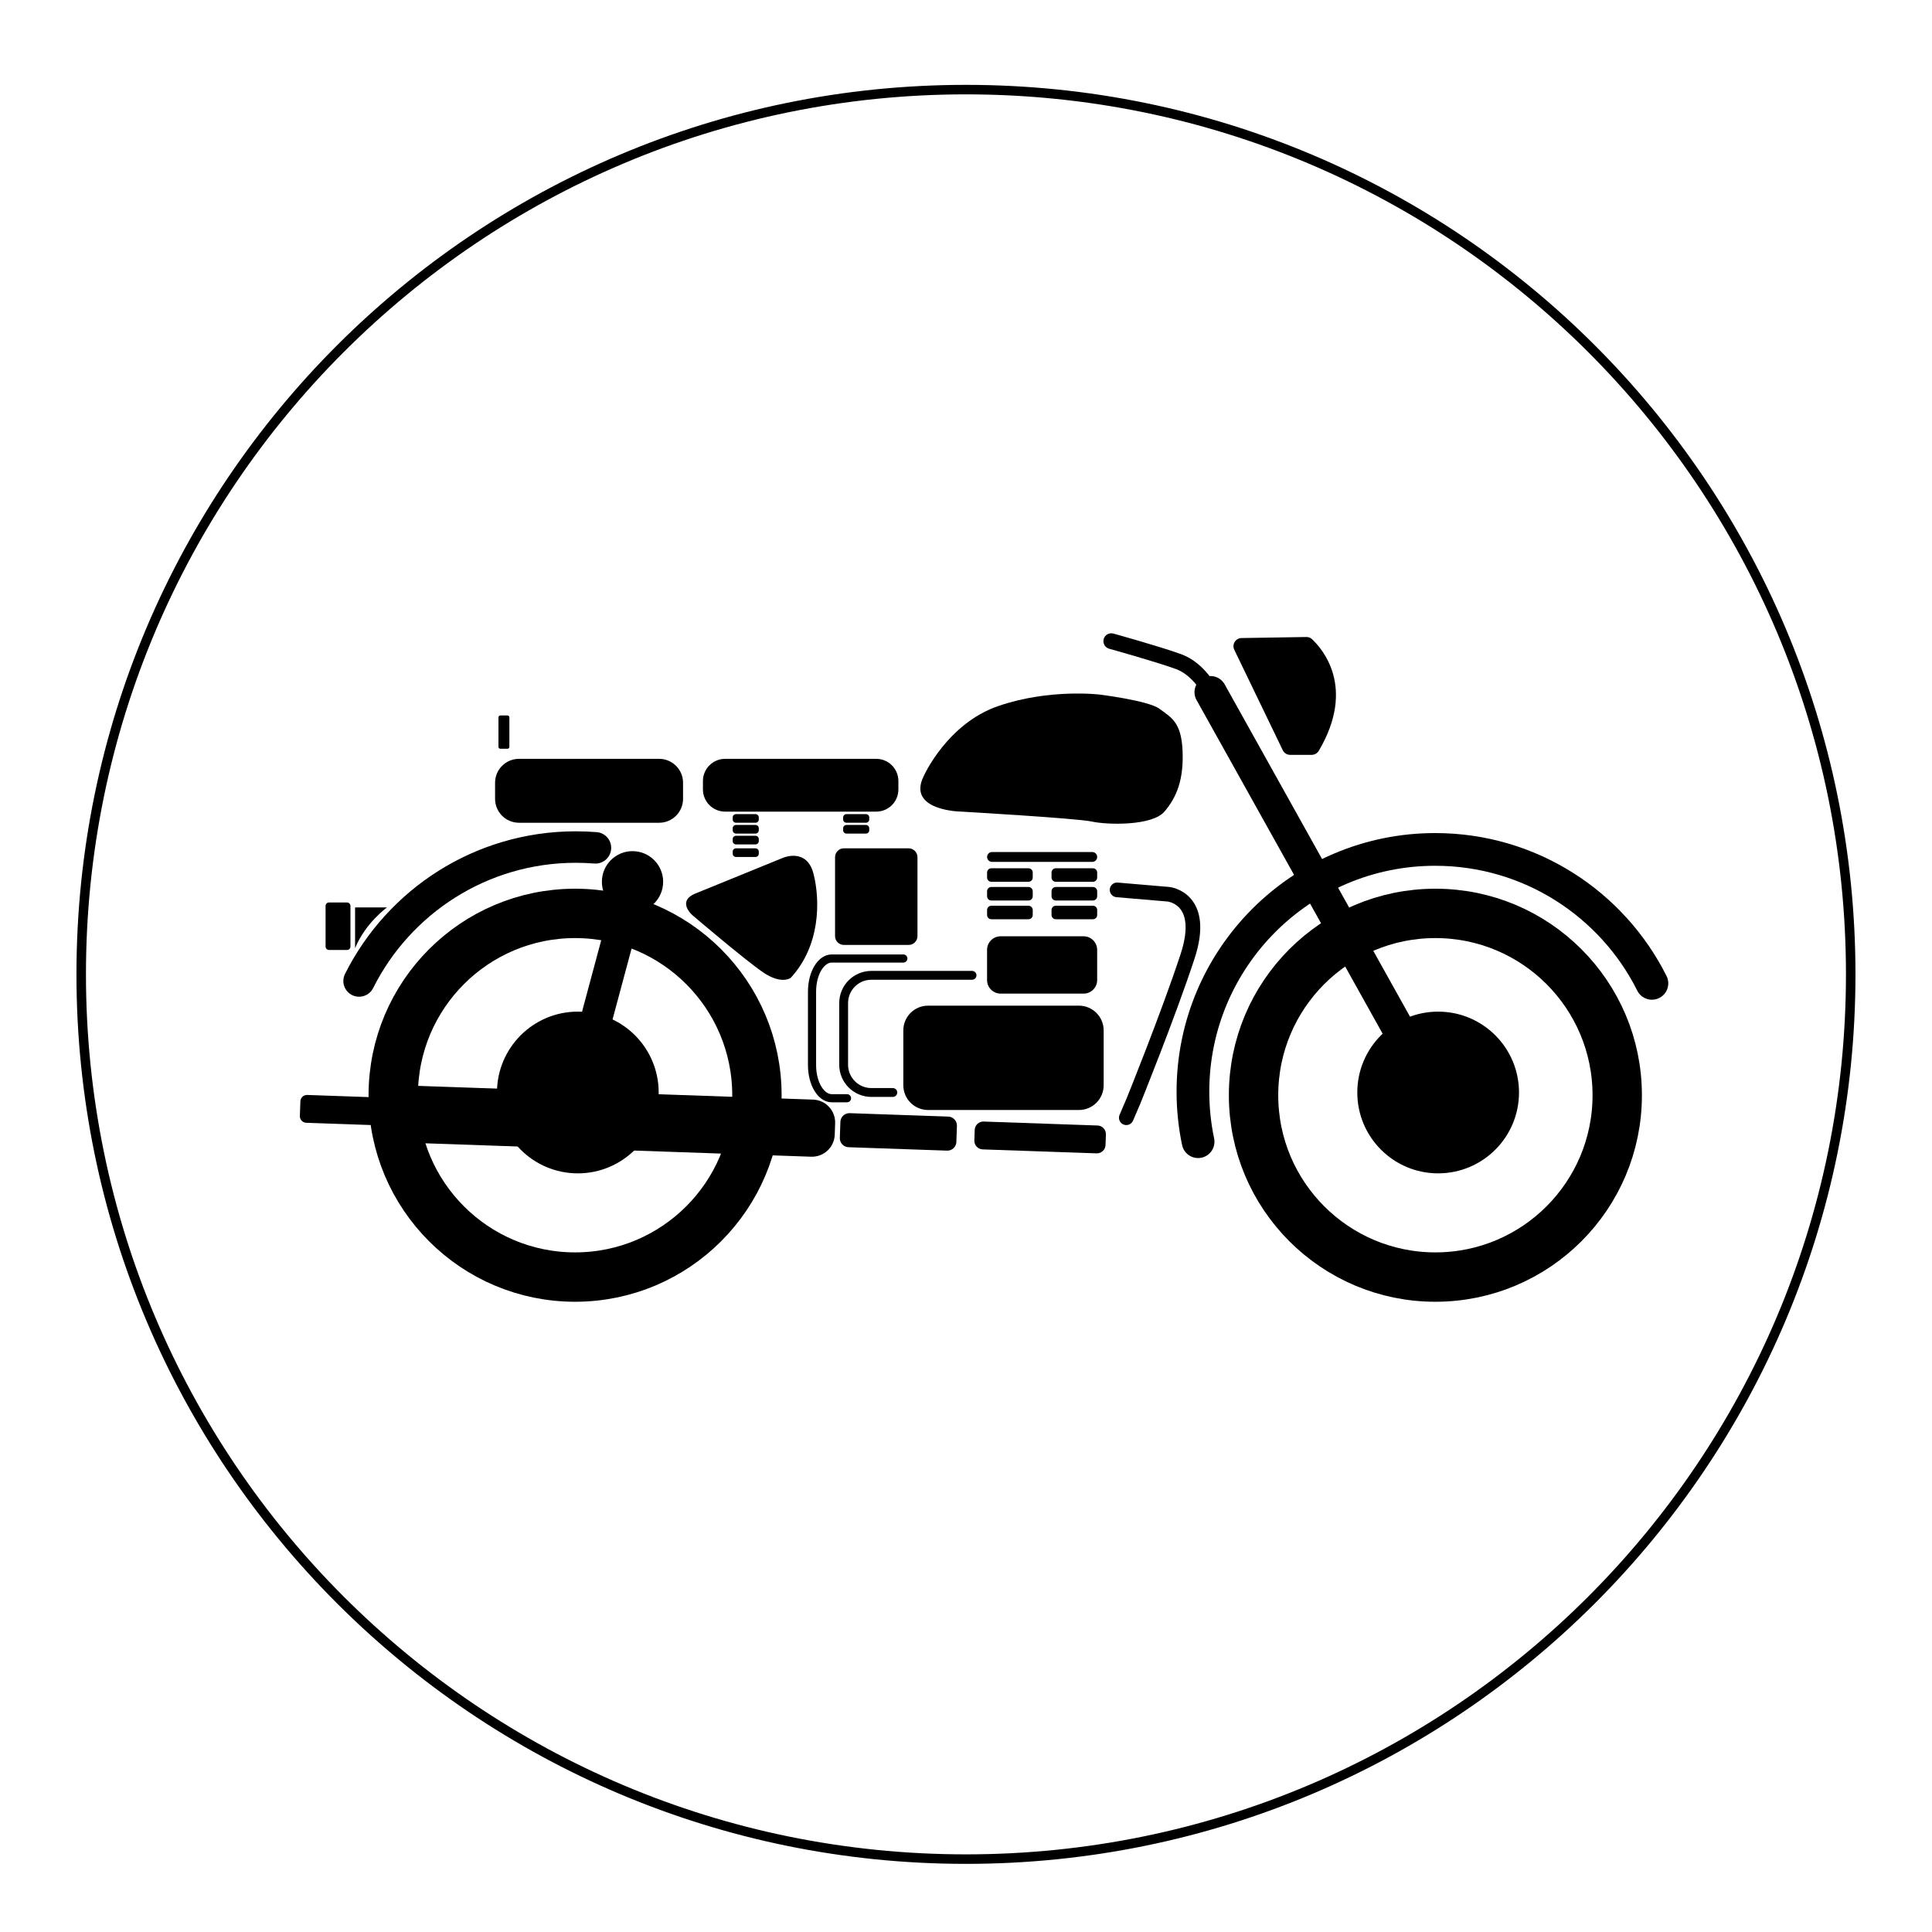 <?xml version="1.0" encoding="UTF-8"?>
<!-- Uploaded to: SVG Repo, www.svgrepo.com, Generator: SVG Repo Mixer Tools -->
<svg width="800px" height="800px" version="1.1" viewBox="144 144 512 512" xmlns="http://www.w3.org/2000/svg">
 <defs>
  <clipPath id="e">
   <path d="m291 201h360.9v450.9h-360.9z"/>
  </clipPath>
  <clipPath id="d">
   <path d="m148.09 201h381.91v450.9h-381.91z"/>
  </clipPath>
  <clipPath id="c">
   <path d="m148.09 250h271.91v272h-271.91z"/>
  </clipPath>
  <clipPath id="b">
   <path d="m337 246h314.9v324h-314.9z"/>
  </clipPath>
  <clipPath id="a">
   <path d="m148.09 148.09h503.81v503.81h-503.81z"/>
  </clipPath>
 </defs>
 <path d="m319.74 377.68c0 4.484-3.637 8.117-8.117 8.117-4.484 0-8.117-3.633-8.117-8.117 0-4.484 3.633-8.117 8.117-8.117 4.481 0 8.117 3.633 8.117 8.117"/>
 <path d="m328.34 380.77 23.156-9.438s6.328-2.777 8.105 4.273c1.777 7.055 1.832 18.988-6.051 27.539 0 0-2.449 1.883-7.379-1.5-4.934-3.387-18.652-15.09-18.652-15.09 0-0.004-4.316-3.691 0.82-5.785z"/>
 <path transform="matrix(5.038 0 0 5.038 148.09 148.09)" d="m79.013 56.656c0 2.306-1.869 4.175-4.175 4.175-2.305 0-4.174-1.869-4.174-4.175 0-2.306 1.869-4.175 4.174-4.175 2.306 0 4.175 1.869 4.175 4.175" stroke="#000000" stroke-miterlimit="10" stroke-width=".157"/>
 <g clip-path="url(#e)">
  <path transform="matrix(5.038 0 0 5.038 148.09 148.09)" d="m84.258 56.8c0 5.282-4.282 9.565-9.565 9.565-5.282 0-9.565-4.282-9.565-9.565 0-5.282 4.282-9.565 9.565-9.565 5.283 0 9.565 4.283 9.565 9.565" fill="none" stroke="#000000" stroke-miterlimit="10" stroke-width="2.597"/>
 </g>
 <path transform="matrix(5.038 0 0 5.038 148.09 148.09)" d="m33.758 56.656c0 2.306-1.869 4.175-4.174 4.175s-4.175-1.869-4.175-4.175c0-2.306 1.869-4.175 4.175-4.175s4.174 1.869 4.174 4.175" stroke="#000000" stroke-miterlimit="10" stroke-width=".157"/>
 <g clip-path="url(#d)">
  <path transform="matrix(5.038 0 0 5.038 148.09 148.09)" d="m39.004 56.8c0 5.282-4.283 9.565-9.565 9.565-5.282 0-9.565-4.282-9.565-9.565 0-5.282 4.282-9.565 9.565-9.565 5.282 0 9.565 4.283 9.565 9.565" fill="none" stroke="#000000" stroke-miterlimit="10" stroke-width="2.597"/>
 </g>
 <g clip-path="url(#c)">
  <path transform="matrix(5.038 0 0 5.038 148.09 148.09)" d="m30.51 43.786c-0.34-0.027-0.685-0.041-1.032-0.041-4.99 0-9.31 2.868-11.401 7.045" fill="none" stroke="#000000" stroke-linecap="round" stroke-miterlimit="10" stroke-width="1.656"/>
 </g>
 <g clip-path="url(#b)">
  <path transform="matrix(5.038 0 0 5.038 148.09 148.09)" d="m62.211 59.244c-0.178-0.849-0.272-1.729-0.272-2.631 0-7.038 5.705-12.743 12.743-12.743 4.99 0 9.31 2.868 11.401 7.045" fill="none" stroke="#000000" stroke-linecap="round" stroke-miterlimit="10" stroke-width="1.721"/>
 </g>
 <path d="m358.95 450.54-106.85-3.715c-3.344-0.117-5.965-2.922-5.848-6.266l0.105-3.019c0.117-3.344 2.922-5.965 6.266-5.848l106.85 3.715c3.344 0.117 5.965 2.922 5.848 6.266l-0.105 3.019c-0.109 3.352-2.914 5.965-6.266 5.848z"/>
 <path d="m394.98 448.93-26.113-0.906c-1.316-0.047-2.348-1.148-2.301-2.469l0.145-4.254c0.047-1.316 1.148-2.348 2.469-2.301l26.113 0.906c1.316 0.047 2.348 1.148 2.301 2.469l-0.145 4.254c-0.047 1.312-1.148 2.348-2.469 2.301z"/>
 <path d="m434.61 449.65-30.188-1.047c-1.266-0.047-2.254-1.102-2.211-2.367l0.098-2.801c0.047-1.266 1.102-2.254 2.367-2.211l30.188 1.047c1.266 0.047 2.254 1.102 2.211 2.367l-0.098 2.801c-0.039 1.266-1.102 2.254-2.367 2.211z"/>
 <path d="m242.08 442.14-16.922-0.59c-0.969-0.035-1.727-0.848-1.691-1.812l0.137-3.871c0.035-0.969 0.848-1.727 1.812-1.691l16.922 0.59c0.969 0.035 1.727 0.848 1.691 1.812l-0.137 3.871c-0.027 0.969-0.84 1.727-1.812 1.691z"/>
 <path transform="matrix(5.038 0 0 5.038 148.09 148.09)" d="m32.407 45.907-2.968 11.051" fill="none" stroke="#000000" stroke-linecap="round" stroke-miterlimit="10" stroke-width="1.656"/>
 <path d="m384.79 394.42h-17.145c-1.293 0-2.348-1.055-2.348-2.348v-20.914c0-1.293 1.055-2.348 2.348-2.348h17.145c1.293 0 2.348 1.055 2.348 2.348v20.914c0 1.301-1.047 2.348-2.348 2.348z"/>
 <path d="m235.97 395.75h-4.785c-0.5 0-0.902-0.402-0.902-0.902v-10.777c0-0.5 0.402-0.902 0.902-0.902h4.785c0.5 0 0.902 0.402 0.902 0.902v10.777c0.004 0.496-0.398 0.902-0.902 0.902z"/>
 <path d="m278.49 342.43h-1.891c-0.277 0-0.5-0.227-0.5-0.5v-7.82c0-0.277 0.227-0.5 0.5-0.5h1.891c0.277 0 0.5 0.227 0.5 0.5v7.82c0.004 0.277-0.223 0.5-0.5 0.5z"/>
 <path d="m429.93 438.16h-39.988c-3.617 0-6.551-2.934-6.551-6.551v-14.547c0-3.617 2.934-6.551 6.551-6.551h39.988c3.617 0 6.551 2.934 6.551 6.551v14.547c0 3.621-2.934 6.551-6.551 6.551z"/>
 <path transform="matrix(5.038 0 0 5.038 148.09 148.09)" d="m46.153 56.656h-1.127c-0.807 0-1.46-0.654-1.46-1.46v-3.244c0-0.807 0.654-1.46 1.46-1.46h5.294" fill="none" stroke="#000000" stroke-linecap="round" stroke-miterlimit="10" stroke-width=".465"/>
 <path transform="matrix(5.038 0 0 5.038 148.09 148.09)" d="m43.743 56.958h-0.802c-0.574 0-1.038-0.78-1.038-1.741v-3.868c0-0.962 0.465-1.741 1.038-1.741h3.764" fill="none" stroke="#000000" stroke-linecap="round" stroke-miterlimit="10" stroke-width=".428"/>
 <path d="m431.16 407.32h-21.98c-1.988 0-3.598-1.613-3.598-3.598v-7.996c0-1.988 1.613-3.598 3.598-3.598h21.98c1.988 0 3.598 1.613 3.598 3.598v7.996c0.004 1.984-1.609 3.598-3.598 3.598z"/>
 <path d="m433.46 372.41h-26.562c-0.719 0-1.309-0.586-1.309-1.309 0-0.719 0.586-1.309 1.309-1.309h26.562c0.719 0 1.309 0.586 1.309 1.309s-0.582 1.309-1.309 1.309z"/>
 <path d="m433.64 377.68h-9.848c-0.621 0-1.125-0.504-1.125-1.125v-1.328c0-0.621 0.504-1.125 1.125-1.125h9.848c0.621 0 1.125 0.504 1.125 1.125v1.328c0.004 0.621-0.5 1.125-1.125 1.125z"/>
 <path d="m433.64 382.64h-9.848c-0.621 0-1.125-0.504-1.125-1.125v-1.328c0-0.621 0.504-1.125 1.125-1.125h9.848c0.621 0 1.125 0.504 1.125 1.125v1.328c0.004 0.621-0.5 1.125-1.125 1.125z"/>
 <path d="m433.64 387.61h-9.848c-0.621 0-1.125-0.504-1.125-1.125v-1.328c0-0.621 0.504-1.125 1.125-1.125h9.848c0.621 0 1.125 0.504 1.125 1.125v1.328c0.004 0.621-0.5 1.125-1.125 1.125z"/>
 <path d="m416.56 377.68h-9.848c-0.621 0-1.125-0.504-1.125-1.125v-1.328c0-0.621 0.504-1.125 1.125-1.125h9.848c0.621 0 1.125 0.504 1.125 1.125v1.328c0 0.621-0.504 1.125-1.125 1.125z"/>
 <path d="m416.56 382.64h-9.848c-0.621 0-1.125-0.504-1.125-1.125v-1.328c0-0.621 0.504-1.125 1.125-1.125h9.848c0.621 0 1.125 0.504 1.125 1.125v1.328c0 0.621-0.504 1.125-1.125 1.125z"/>
 <path d="m416.56 387.61h-9.848c-0.621 0-1.125-0.504-1.125-1.125v-1.328c0-0.621 0.504-1.125 1.125-1.125h9.848c0.621 0 1.125 0.504 1.125 1.125v1.328c0 0.621-0.504 1.125-1.125 1.125z"/>
 <path transform="matrix(5.038 0 0 5.038 148.09 148.09)" d="m57.949 45.998 2.701 0.23s2.019 0.193 1.004 3.277c-1.014 3.084-2.834 7.578-2.834 7.578l-0.386 0.901" fill="none" stroke="#000000" stroke-linecap="round" stroke-miterlimit="10" stroke-width=".771"/>
 <path transform="matrix(5.038 0 0 5.038 148.09 148.09)" d="m62.868 35.598s-0.583-1.205-1.685-1.607c-1.103-0.402-3.538-1.076-3.538-1.076" fill="none" stroke="#000000" stroke-linecap="round" stroke-miterlimit="10" stroke-width=".828"/>
 <path transform="matrix(5.038 0 0 5.038 148.09 148.09)" d="m74.693 56.8-11.825-21.202" fill="none" stroke="#000000" stroke-linecap="round" stroke-miterlimit="10" stroke-width="1.694"/>
 <path d="m473.01 313.09 17.18-0.277c0.555-0.012 1.074 0.176 1.48 0.551 2.625 2.434 11.809 12.676 1.828 29.598-0.387 0.66-1.129 1.082-1.898 1.082h-5.703c-0.832 0-1.586-0.473-1.945-1.219l-12.855-26.633c-0.688-1.422 0.336-3.074 1.914-3.102z"/>
 <path d="m388.8 349.66s6.156-13.859 19.719-18.539c13.562-4.68 26.859-3.055 26.859-3.055s12.93 1.586 15.871 3.758c3.152 2.328 5.809 3.547 6.141 11.117 0.328 7.57-1.496 12.277-4.801 16.141s-15.301 3.516-19.211 2.644c-3.91-0.871-34.684-2.644-34.684-2.644 0 0.008-14.488-0.191-9.895-9.422z"/>
 <path d="m336.16 345.1h40.047c3.246 0 5.875 2.629 5.875 5.875v2.238c0 3.246-2.629 5.875-5.875 5.875h-40.047c-3.246 0-5.875-2.629-5.875-5.875v-2.238c0-3.242 2.633-5.875 5.875-5.875z"/>
 <path d="m281.54 345.1h37.137c3.5 0 6.34 2.836 6.34 6.34v4.258c0 3.5-2.836 6.34-6.34 6.34h-37.137c-3.5 0-6.34-2.836-6.34-6.34v-4.258c0-3.5 2.836-6.34 6.34-6.34z"/>
 <path d="m339.04 359.75h5.18c0.48 0 0.867 0.387 0.867 0.867v0.551c0 0.48-0.387 0.867-0.867 0.867h-5.18c-0.48 0-0.867-0.387-0.867-0.867v-0.551c0-0.48 0.387-0.867 0.867-0.867z"/>
 <path d="m339.04 362.62h5.18c0.48 0 0.867 0.387 0.867 0.867v0.551c0 0.48-0.387 0.867-0.867 0.867h-5.18c-0.48 0-0.867-0.387-0.867-0.867v-0.551c0-0.48 0.387-0.867 0.867-0.867z"/>
 <path d="m339.04 365.49h5.18c0.48 0 0.867 0.387 0.867 0.867v0.551c0 0.48-0.387 0.867-0.867 0.867h-5.18c-0.48 0-0.867-0.387-0.867-0.867v-0.551c0-0.48 0.387-0.867 0.867-0.867z"/>
 <path d="m339.04 368.82h5.18c0.48 0 0.867 0.387 0.867 0.867v0.551c0 0.48-0.387 0.867-0.867 0.867h-5.18c-0.48 0-0.867-0.387-0.867-0.867v-0.551c0-0.477 0.387-0.867 0.867-0.867z"/>
 <path d="m368.31 359.75h5.18c0.48 0 0.867 0.387 0.867 0.867v0.551c0 0.48-0.387 0.867-0.867 0.867h-5.18c-0.48 0-0.867-0.387-0.867-0.867v-0.551c0.004-0.48 0.391-0.867 0.867-0.867z"/>
 <path d="m368.31 362.62h5.18c0.48 0 0.867 0.387 0.867 0.867v0.551c0 0.48-0.387 0.867-0.867 0.867h-5.18c-0.48 0-0.867-0.387-0.867-0.867v-0.551c0.004-0.48 0.391-0.867 0.867-0.867z"/>
 <path d="m238.1 384.47h8.473s-5.727 4.09-8.473 10.816"/>
 <g clip-path="url(#a)">
  <path transform="matrix(5.038 0 0 5.038 148.09 148.09)" d="m96.54 50.442c0 25.703-20.837 46.54-46.54 46.54-25.703 0-46.54-20.837-46.54-46.54 0-25.703 20.837-46.54 46.54-46.54 25.703 0 46.54 20.837 46.54 46.54" fill="none" stroke="#000000" stroke-miterlimit="10" stroke-width=".5"/>
 </g>
</svg>